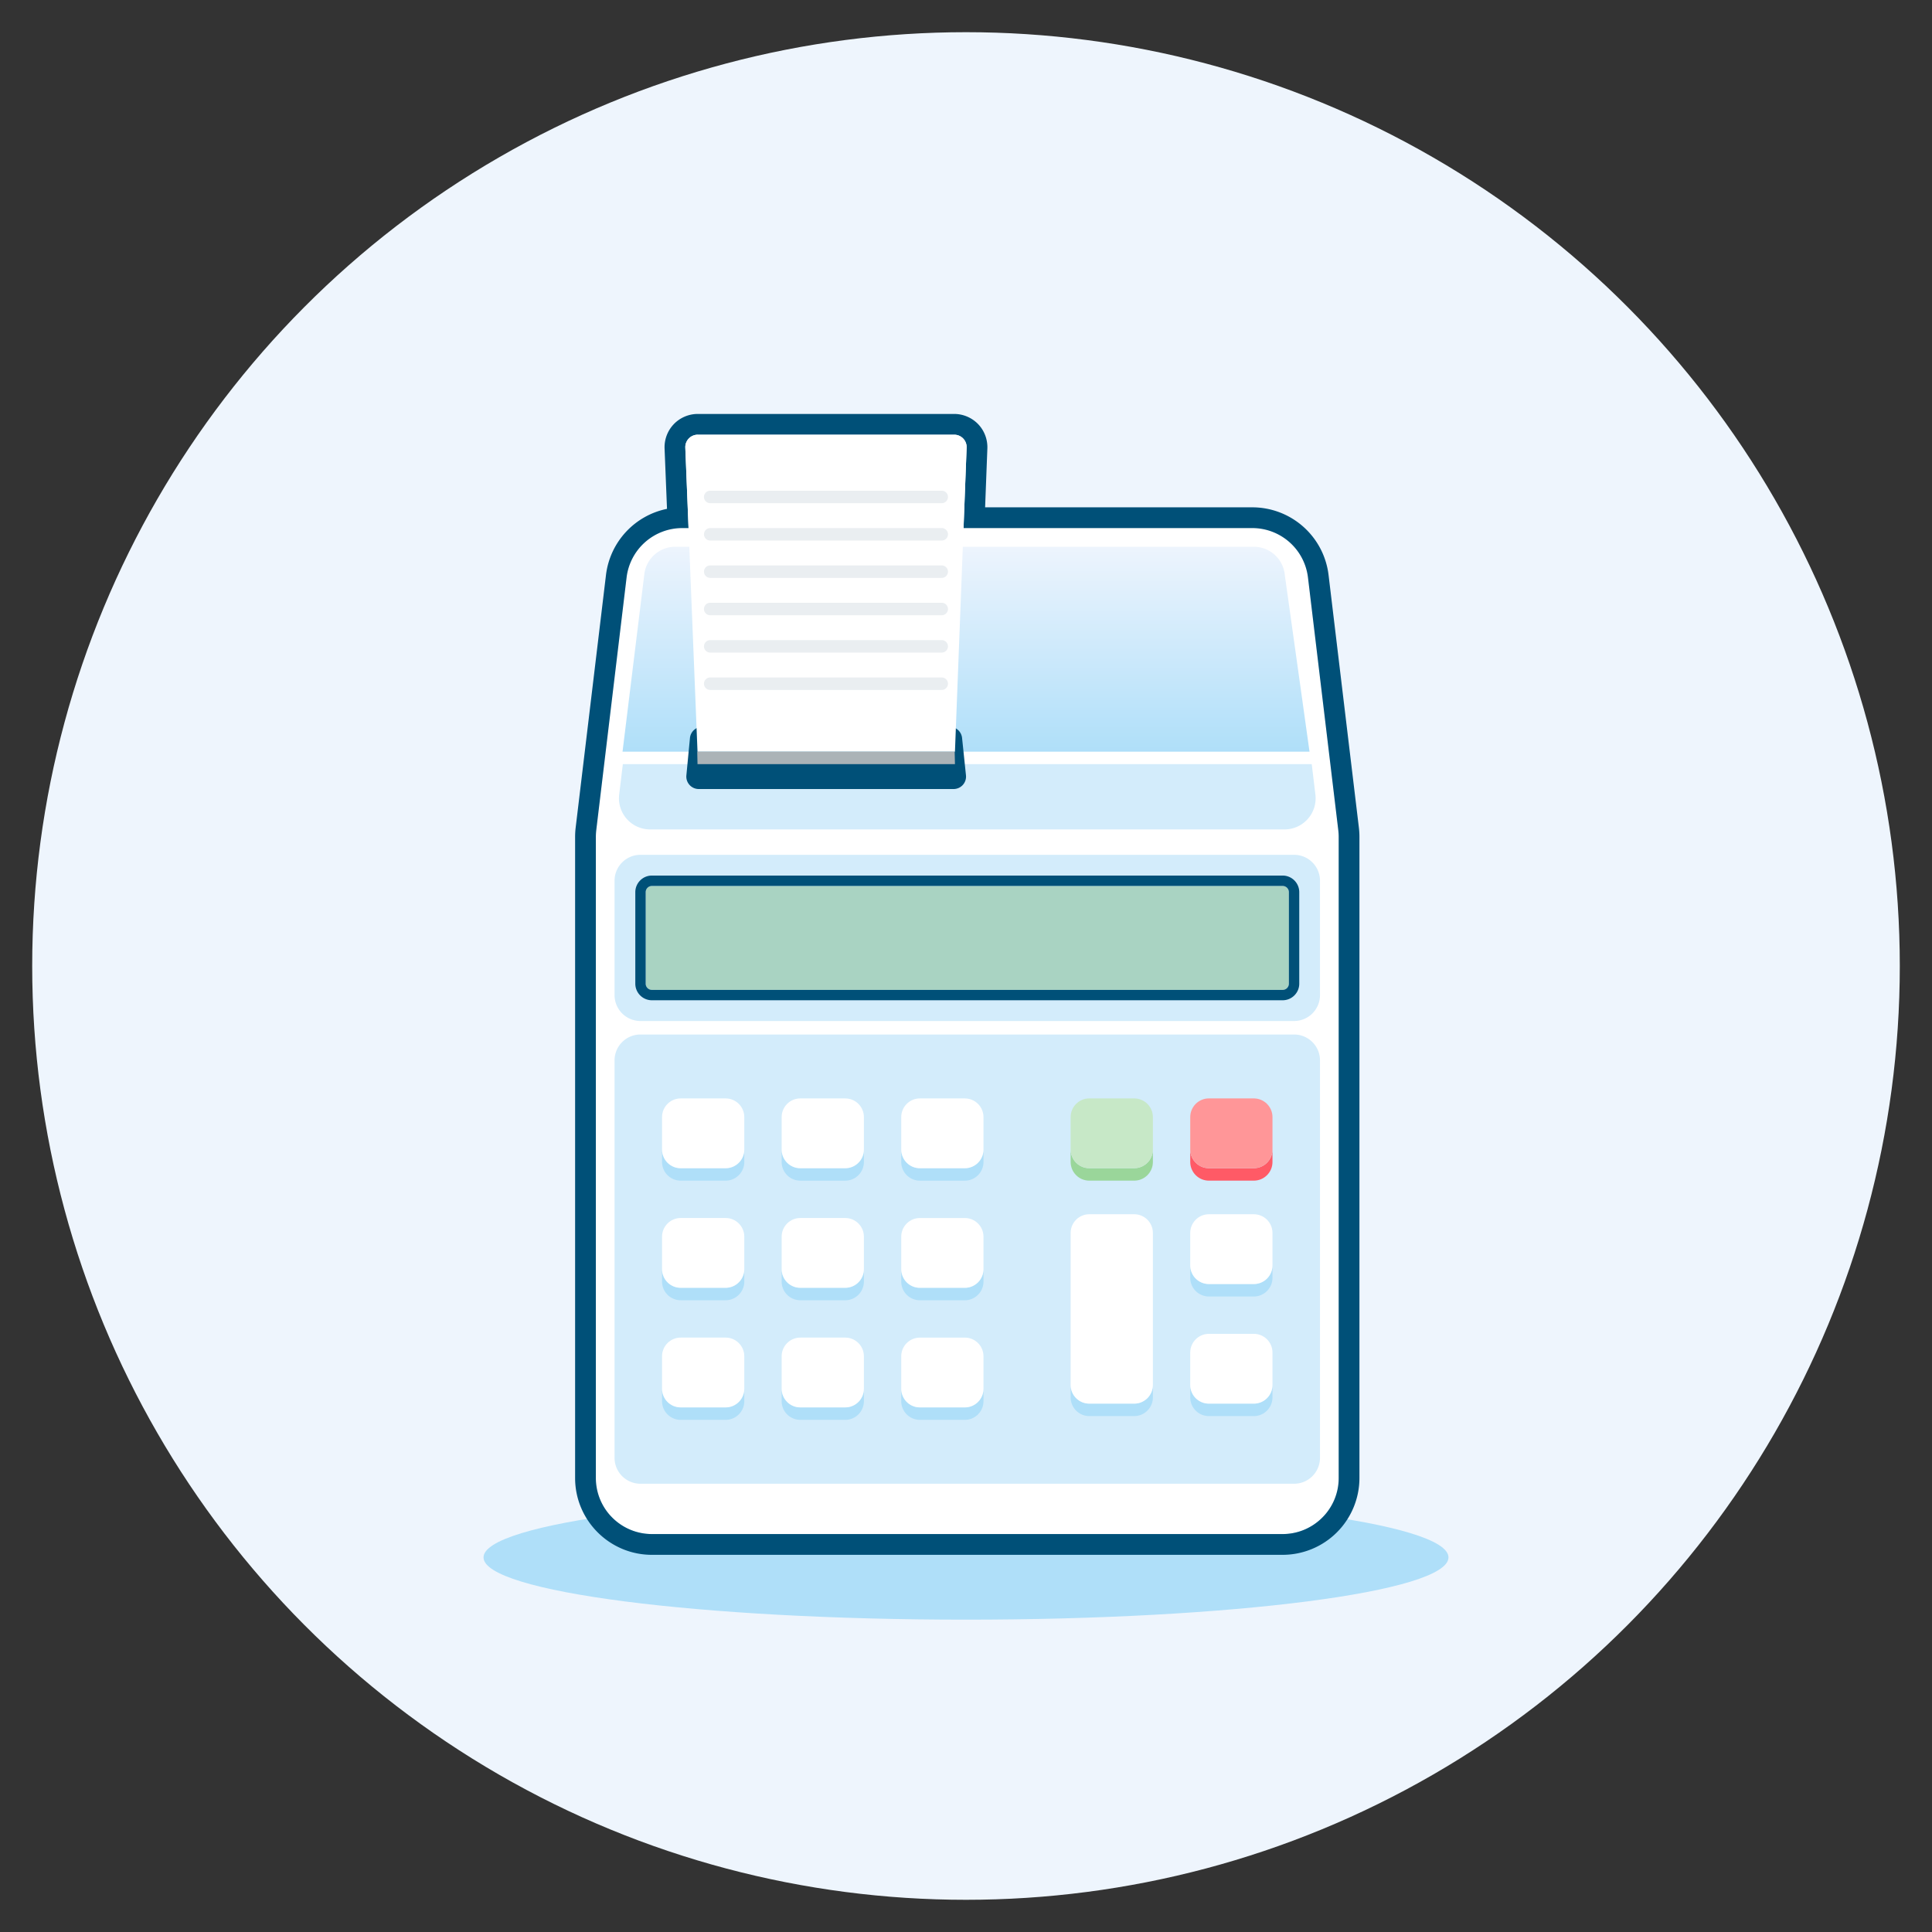 <svg width="120" height="120" viewBox="0 0 120 120" xmlns="http://www.w3.org/2000/svg">
    <rect x="0" y="0" width="120" height="120" fill="#333333" stroke="none"/>
    <defs>
        <linearGradient x1="50%" y1="100%" x2="50%" y2="-.002%" id="eahkpc8gba">
            <stop stop-color="#AFDFF9" offset="0%"/>
            <stop stop-color="#EDF4FD" offset="100%"/>
        </linearGradient>
    </defs>
    <g fill="none" fill-rule="evenodd">
        <circle cx="58" cy="58" r="58" fill="#EEF5FD" transform="translate(2 2)"/>
        <path d="M60 100.6c16.55 0 29.967-1.732 29.967-3.867S76.55 92.867 60 92.867c-16.55 0-29.967 1.731-29.967 3.866S43.45 100.6 60 100.6" fill="#AFDFF9"/>
        <g>
            <path d="m38.92 35.865-1.885 15.698a3.558 3.558 0 0 0-.025.414v39.826c0 1.92 1.561 3.48 3.48 3.48h39.178c1.919 0 3.48-1.56 3.48-3.48V51.977c0-.138-.008-.276-.025-.413l-1.884-15.7a3.482 3.482 0 0 0-3.455-3.064H59.847l.193-4.997a.774.774 0 0 0-.773-.803H43.339c-.44 0-.791.365-.773.804l.2 4.996h-.392a3.482 3.482 0 0 0-3.455 3.065" fill="#FFF"/>
            <path d="M59.267 25.711H43.339c-.559 0-1.1.23-1.487.633a2.072 2.072 0 0 0-.574 1.512l.151 3.75a4.775 4.775 0 0 0-3.79 4.106L35.755 51.41a4.885 4.885 0 0 0-.034.567v39.826c0 2.63 2.14 4.77 4.77 4.77h39.177a4.774 4.774 0 0 0 4.769-4.77V51.977c0-.189-.012-.38-.034-.567l-1.884-15.698a4.773 4.773 0 0 0-4.735-4.201H61.187l.14-3.66a2.075 2.075 0 0 0-.574-1.508 2.074 2.074 0 0 0-1.486-.632m0 1.289c.438 0 .79.364.772.803l-.192 4.997h17.937a3.483 3.483 0 0 1 3.456 3.065l1.883 15.7c.016.136.025.274.025.412v39.826c0 1.92-1.561 3.48-3.48 3.48H40.49a3.484 3.484 0 0 1-3.48-3.48V51.977c0-.138.01-.277.025-.414l1.884-15.698a3.482 3.482 0 0 1 3.455-3.065h.392l-.2-4.996a.773.773 0 0 1 .773-.804h15.928" fill="#005078"/>
            <path d="M79.78 51.517H40.378a1.934 1.934 0 0 1-1.92-2.163l.228-1.893h42.788l.228 1.893a1.933 1.933 0 0 1-1.92 2.163" fill="#D3ECFB"/>
            <path d="M6.22 8.249c-.976 0-1.8.728-1.919 1.697l-1.355 11.03h42.67l-1.535-10.97a1.933 1.933 0 0 0-1.925-1.757H6.22z" fill="url(#eahkpc8gba)" transform="translate(35.721 25.711)"/>
            <path d="M80.377 63.417H39.782a1.61 1.61 0 0 1-1.611-1.61v-7.102c0-.89.72-1.611 1.61-1.611h40.596c.89 0 1.61.722 1.61 1.611v7.101a1.61 1.61 0 0 1-1.61 1.611" fill="#D3ECFB"/>
            <path d="M79.668 61.484a.387.387 0 0 0 .387-.387v-5.682a.388.388 0 0 0-.387-.388H40.49a.388.388 0 0 0-.386.388v5.682c0 .213.173.387.386.387h39.178z" fill="#A9D3C2"/>
            <path d="M79.668 54.383H40.49c-.568 0-1.03.463-1.03 1.032v5.683c0 .568.462 1.03 1.03 1.03h39.178c.568 0 1.031-.462 1.031-1.03v-5.683c0-.57-.463-1.032-1.031-1.032m0 .645c.213 0 .387.174.387.387v5.683a.387.387 0 0 1-.387.386H40.49a.387.387 0 0 1-.386-.386v-5.683c0-.213.173-.387.386-.387h39.178" fill="#005078"/>
            <path d="M80.377 92.158H39.782a1.61 1.61 0 0 1-1.611-1.611V65.865c0-.89.72-1.61 1.61-1.61h40.596c.89 0 1.61.72 1.61 1.61v24.682a1.61 1.61 0 0 1-1.61 1.611" fill="#D3ECFB"/>
            <path d="M70.448 87.181H67.66c-.641 0-1.16-.52-1.16-1.16v.774c0 .64.519 1.16 1.16 1.16h2.788c.64 0 1.16-.52 1.16-1.16v-.774c0 .64-.52 1.16-1.16 1.16M59.926 72.56h-2.788c-.64 0-1.16-.52-1.16-1.16v.773c0 .64.52 1.16 1.16 1.16h2.788c.64 0 1.16-.52 1.16-1.16V71.4c0 .64-.52 1.16-1.16 1.16m0 7.428h-2.788c-.64 0-1.16-.52-1.16-1.16v.773c0 .64.52 1.16 1.16 1.16h2.788c.64 0 1.16-.52 1.16-1.16v-.773c0 .64-.52 1.16-1.16 1.16m17.95-.234h-2.788c-.64 0-1.16-.519-1.16-1.16v.773c0 .64.52 1.16 1.16 1.16h2.788c.641 0 1.16-.52 1.16-1.16v-.773c0 .641-.519 1.16-1.16 1.16m0 7.428h-2.788c-.64 0-1.16-.52-1.16-1.16v.774c0 .64.52 1.16 1.16 1.16h2.788a1.16 1.16 0 0 0 1.16-1.16v-.774c0 .64-.519 1.16-1.16 1.16M45.07 79.987H42.28c-.64 0-1.159-.52-1.159-1.16v.773c0 .64.519 1.16 1.16 1.16h2.788c.64 0 1.16-.52 1.16-1.16v-.773c0 .64-.52 1.16-1.16 1.16m0-7.428H42.28c-.64 0-1.159-.52-1.159-1.16v.773c0 .64.519 1.16 1.16 1.16h2.788c.64 0 1.16-.52 1.16-1.16V71.4c0 .64-.52 1.16-1.16 1.16m0 14.856H42.28a1.16 1.16 0 0 1-1.159-1.16v.774c0 .64.519 1.16 1.16 1.16h2.788c.64 0 1.16-.52 1.16-1.16v-.774c0 .641-.52 1.16-1.16 1.16m7.428 0H49.71a1.16 1.16 0 0 1-1.16-1.16v.774c0 .64.52 1.16 1.16 1.16h2.788c.641 0 1.16-.52 1.16-1.16v-.774c0 .641-.519 1.16-1.16 1.16m0-14.856H49.71c-.64 0-1.16-.52-1.16-1.16v.773c0 .64.52 1.16 1.16 1.16h2.788c.641 0 1.16-.52 1.16-1.16V71.4c0 .64-.519 1.16-1.16 1.16m7.428 14.856h-2.788a1.16 1.16 0 0 1-1.16-1.16v.774c0 .64.52 1.16 1.16 1.16h2.788c.64 0 1.16-.52 1.16-1.16v-.774c0 .641-.52 1.16-1.16 1.16m-6.268-8.588v.773c0 .64-.519 1.16-1.16 1.16H49.71c-.64 0-1.16-.52-1.16-1.16v-.773c0 .64.52 1.16 1.16 1.16h2.788c.641 0 1.16-.52 1.16-1.16" fill="#AFDFF9"/>
            <path d="M70.448 75.418H67.66c-.641 0-1.16.52-1.16 1.16v9.444c0 .64.52 1.16 1.16 1.16h2.788c.64 0 1.16-.52 1.16-1.16v-9.444c0-.64-.52-1.16-1.16-1.16m-17.95-7.194H49.71c-.64 0-1.16.52-1.16 1.16V71.4c0 .64.52 1.16 1.16 1.16h2.788c.641 0 1.16-.52 1.16-1.16v-2.015c0-.64-.519-1.16-1.16-1.16m25.378 7.194h-2.788c-.64 0-1.16.52-1.16 1.16v2.015c0 .641.52 1.16 1.16 1.16h2.788c.641 0 1.16-.519 1.16-1.16v-2.015c0-.64-.519-1.16-1.16-1.16m0 7.428h-2.788c-.64 0-1.16.52-1.16 1.16v2.015c0 .64.52 1.16 1.16 1.16h2.788c.641 0 1.16-.52 1.16-1.16v-2.015c0-.64-.519-1.16-1.16-1.16M45.07 75.652H42.28c-.64 0-1.159.52-1.159 1.16v2.015c0 .64.519 1.16 1.16 1.16h2.788c.64 0 1.16-.52 1.16-1.16v-2.015c0-.64-.52-1.16-1.16-1.16m7.428 0H49.71c-.64 0-1.16.52-1.16 1.16v2.015c0 .64.52 1.16 1.16 1.16h2.788c.641 0 1.16-.52 1.16-1.16v-2.015c0-.64-.519-1.16-1.16-1.16m7.428-7.428h-2.788c-.64 0-1.16.52-1.16 1.16V71.4c0 .64.52 1.16 1.16 1.16h2.788c.64 0 1.16-.52 1.16-1.16v-2.015c0-.64-.52-1.16-1.16-1.16m0 7.428h-2.788c-.64 0-1.16.52-1.16 1.16v2.015c0 .64.52 1.16 1.16 1.16h2.788c.64 0 1.16-.52 1.16-1.16v-2.015c0-.64-.52-1.16-1.16-1.16m0 7.429h-2.788c-.64 0-1.16.518-1.16 1.159v2.015c0 .641.52 1.16 1.16 1.16h2.788c.64 0 1.16-.519 1.16-1.16V84.24c0-.64-.52-1.16-1.16-1.16m-7.428 0H49.71c-.64 0-1.16.52-1.16 1.16v2.015c0 .641.52 1.16 1.16 1.16h2.788c.641 0 1.16-.519 1.16-1.16V84.24c0-.64-.519-1.16-1.16-1.16m-7.428 0H42.28c-.64 0-1.159.52-1.159 1.16v2.015c0 .641.519 1.16 1.16 1.16h2.788c.64 0 1.16-.519 1.16-1.16V84.24c0-.64-.52-1.16-1.16-1.16m1.16-13.696V71.4c0 .64-.52 1.16-1.16 1.16H42.28c-.64 0-1.159-.52-1.159-1.16v-2.015c0-.64.519-1.16 1.16-1.16h2.788c.64 0 1.16.52 1.16 1.16" fill="#FFF"/>
            <path d="M77.876 72.56h-2.788c-.64 0-1.16-.52-1.16-1.162v.774c0 .641.52 1.16 1.16 1.16h2.788c.64 0 1.16-.519 1.16-1.16v-.774c0 .641-.52 1.161-1.16 1.161" fill="#FF5A66"/>
            <path d="M77.876 68.224h-2.788c-.64 0-1.16.52-1.16 1.16V71.4c0 .64.52 1.16 1.16 1.16h2.788c.64 0 1.16-.52 1.16-1.16v-2.015c0-.64-.52-1.16-1.16-1.16" fill="#FF9698"/>
            <path d="M70.448 72.56H67.66c-.641 0-1.16-.52-1.16-1.162v.774c0 .641.519 1.16 1.16 1.16h2.788c.64 0 1.16-.519 1.16-1.16v-.774c0 .641-.52 1.161-1.16 1.161" fill="#9AD69A"/>
            <path d="M70.448 68.224H67.66c-.641 0-1.16.52-1.16 1.16V71.4c0 .641.52 1.16 1.16 1.16h2.788c.64 0 1.16-.52 1.16-1.16v-2.015c0-.64-.52-1.16-1.16-1.16" fill="#C7E8C7"/>
            <g>
                <path d="M59.23 49.008H43.402a.773.773 0 0 1-.77-.847l.222-2.32a.773.773 0 0 1 .77-.7h15.363c.396 0 .728.3.769.693l.242 2.32a.773.773 0 0 1-.768.854" fill="#005078"/>
                <path fill="#BEBEBE" opacity=".9" d="M59.314 47.461h-15.99l-.017-.773h15.99z"/>
                <path d="M59.314 46.688h-15.99l-.758-18.884a.773.773 0 0 1 .773-.804h15.928c.438 0 .79.365.772.803l-.725 18.885z" fill="#FFF"/>
                <path d="M58.88 42.467a.387.387 0 0 0-.387-.388H44.112a.387.387 0 0 0 0 .774h14.381a.387.387 0 0 0 .387-.386m0-2.321a.386.386 0 0 0-.387-.386H44.112a.386.386 0 1 0 0 .773h14.381a.387.387 0 0 0 .387-.387m0-2.32a.387.387 0 0 0-.387-.387H44.112a.387.387 0 0 0 0 .774h14.381a.386.386 0 0 0 .387-.386m0-2.321a.386.386 0 0 0-.387-.386H44.112a.386.386 0 1 0 0 .773h14.381a.387.387 0 0 0 .387-.387m0-2.32a.386.386 0 0 0-.387-.386H44.112a.386.386 0 1 0 0 .773h14.381a.386.386 0 0 0 .387-.386m-.387-1.934H44.112a.387.387 0 1 1 0-.774h14.381a.387.387 0 0 1 0 .774" fill="#EAEEF1"/>
            </g>
        </g>
    </g>
</svg>

